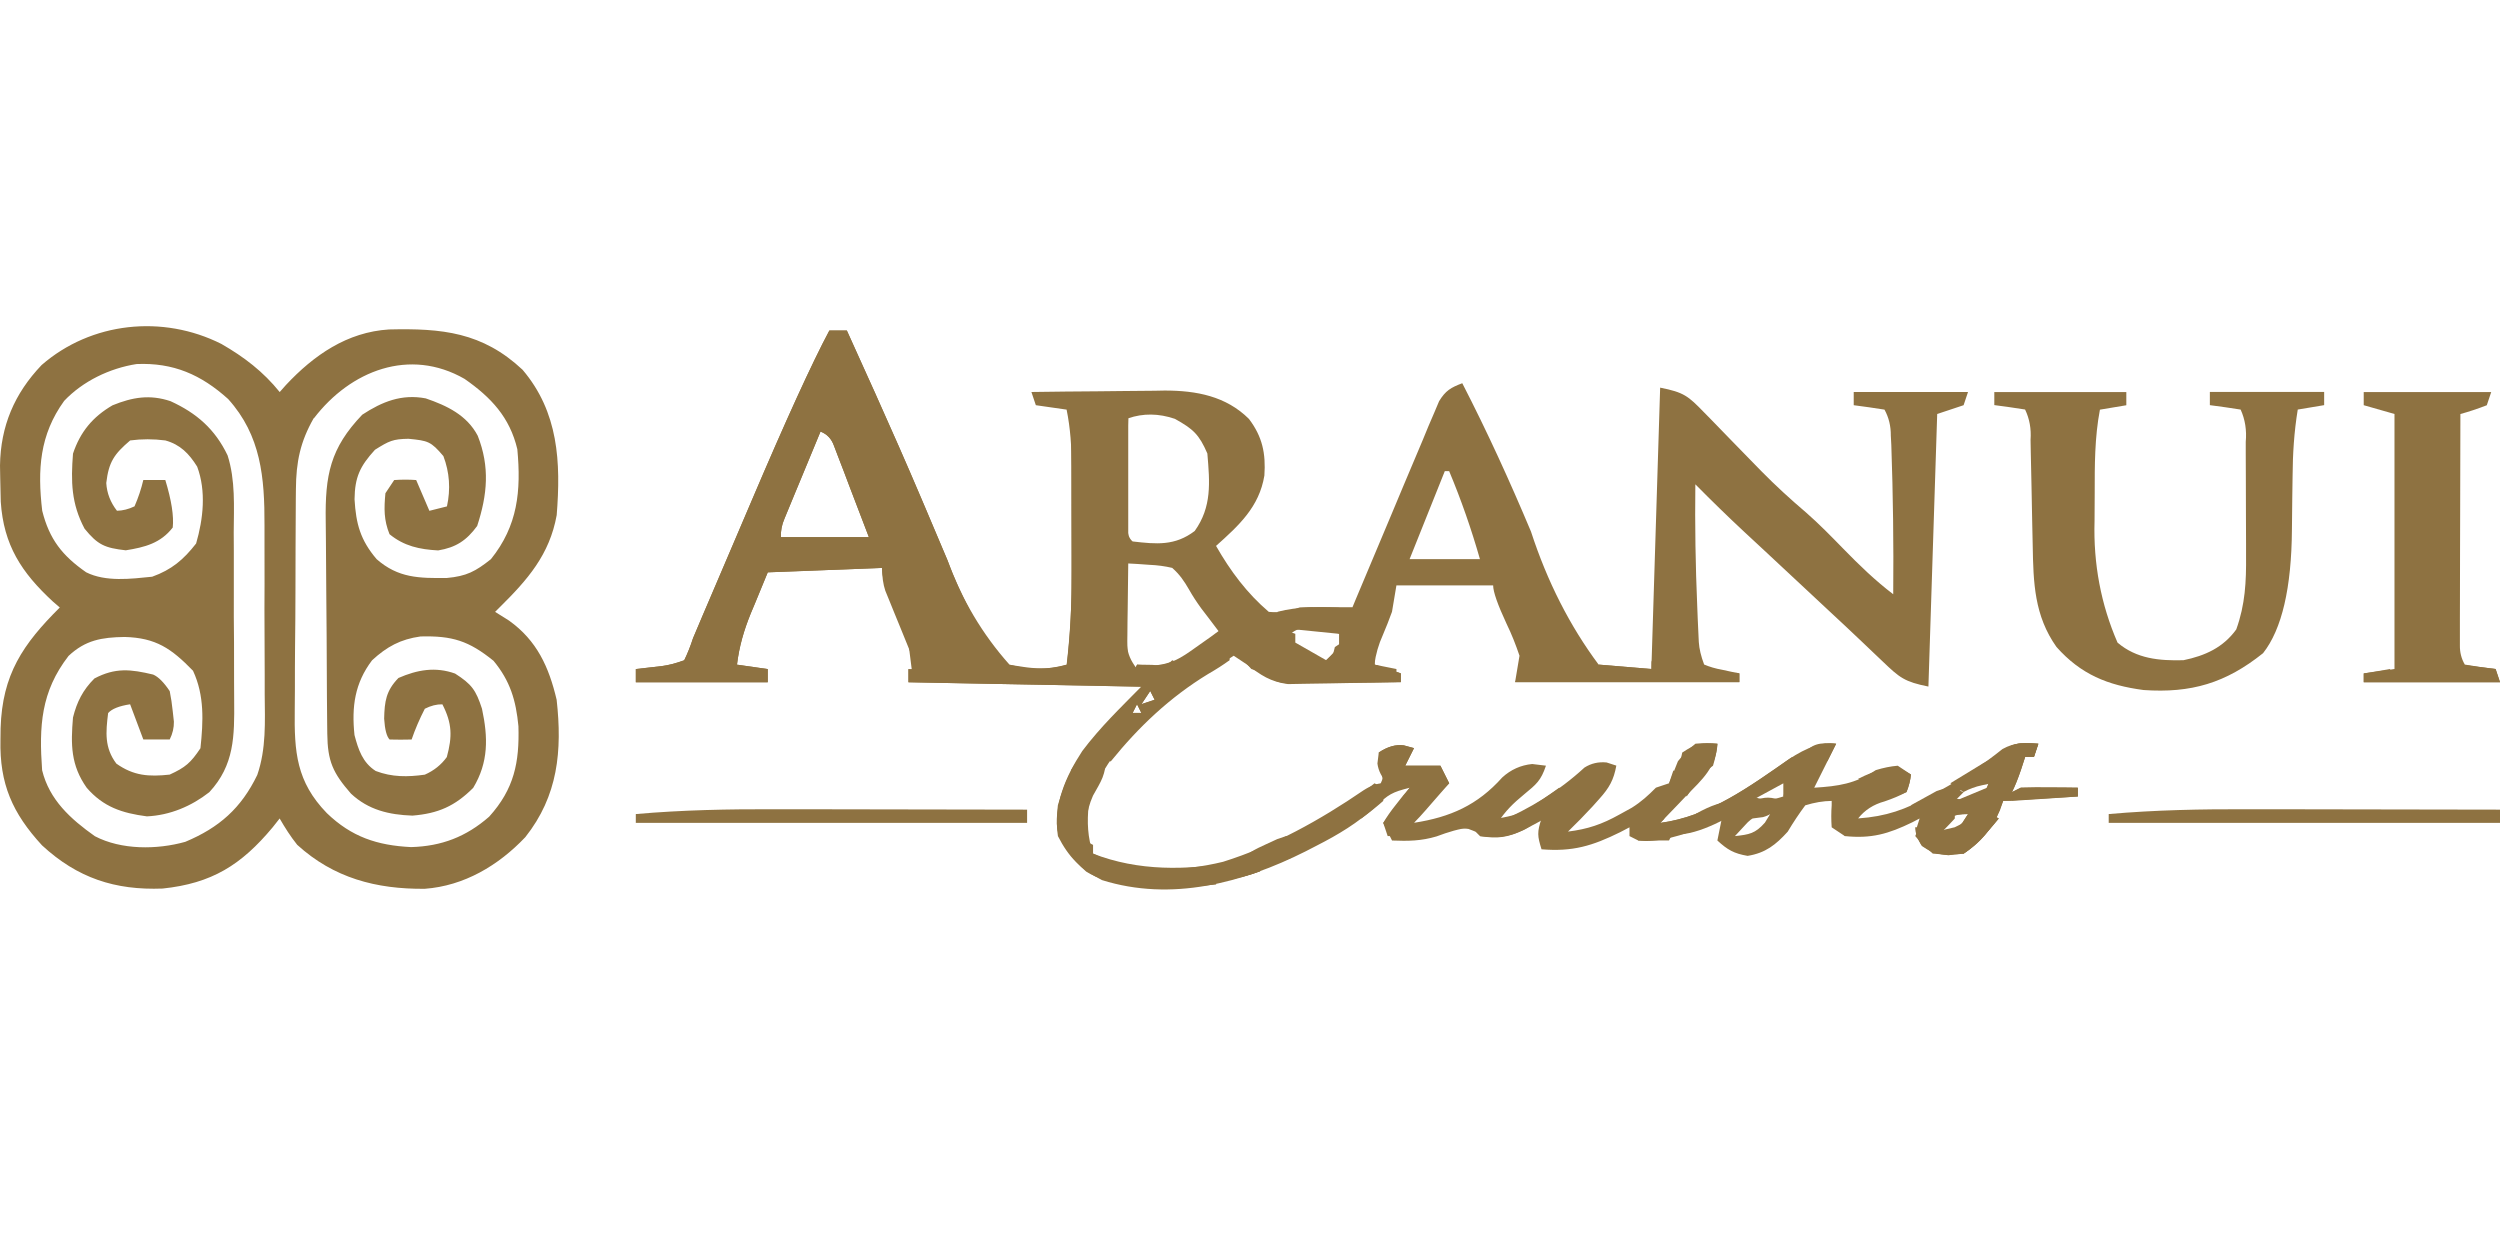 <?xml version="1.0" encoding="UTF-8"?>
<svg id="Aranui_Cruises" data-name="Aranui Cruises" xmlns="http://www.w3.org/2000/svg" viewBox="0 0 498.03 247.1">
  <defs>
    <style>
      .cls-1 {
        fill: #8e7241;
      }
    </style>
  </defs>
  <path class="cls-1" d="M44.11,68.52c4.53,2.6,8.32,5.51,11.61,9.58.4-.45.81-.91,1.22-1.38,5.57-5.96,12.21-10.58,20.57-11.09,10.52-.25,18.59.53,26.59,8.03,7.17,8.43,7.64,18.42,6.8,28.96-1.42,7.88-5.8,12.88-11.39,18.39-.29.29-.58.58-.88.88q1.38.87,2.79,1.75c5.55,3.98,7.93,9.23,9.47,15.76,1.13,10.17.28,19.15-6.24,27.37-5.36,5.65-12.19,9.71-20.04,10.29-9.69.08-18.12-2.14-25.4-8.76-1.36-1.7-2.41-3.37-3.5-5.25-.46.58-.91,1.16-1.39,1.76-6.27,7.52-12.13,11.17-21.93,12.2-9.46.36-16.95-2.08-24.02-8.61C2.46,161.98-.1,156.13.09,147.4c.01-.77.02-1.55.03-2.34.33-10.7,4.42-16.71,11.79-24.04-.46-.39-.91-.79-1.38-1.19C4.26,114.03.72,108.59.15,99.94c-.05-1.62-.09-3.25-.11-4.88-.01-.77-.03-1.55-.04-2.34.12-7.85,2.87-14.32,8.29-20,9.87-8.59,24.13-10.09,35.82-4.2ZM12.79,79.85c-4.91,6.79-5.34,13.73-4.38,21.9,1.42,5.68,4.01,8.96,8.76,12.26,3.9,1.95,8.9,1.31,13.14.88,3.88-1.39,6.25-3.4,8.76-6.62,1.42-4.89,2.03-10.44.21-15.31-1.63-2.61-3.38-4.4-6.34-5.22q-3.57-.46-7.01,0c-3.2,2.73-4.27,4.29-4.76,8.48q.18,3.02,2.13,5.53,1.72-.03,3.5-.88,1.14-2.62,1.75-5.25h4.38q1.85,6.08,1.48,9.47c-2.41,3.12-5.55,3.93-9.36,4.54-4.16-.48-5.57-1.06-8.21-4.32-2.65-5-2.73-9.38-2.3-14.94,1.45-4.34,3.93-7.33,7.88-9.63,3.98-1.62,7.42-2.2,11.55-.82,5.21,2.38,8.87,5.58,11.37,10.8,1.58,4.95,1.25,10.21,1.22,15.36,0,1.27.01,2.54.02,3.81,0,2.65,0,5.3,0,7.95-.02,3.38,0,6.76.04,10.14.02,2.62.02,5.24.01,7.85,0,1.25,0,2.49.02,3.74.06,7.06.05,12.85-4.95,18.24-3.59,2.81-7.84,4.6-12.43,4.82-4.97-.65-8.67-1.87-11.99-5.69-3.2-4.52-3.19-8.64-2.74-14.01.78-3.11,1.97-5.48,4.27-7.77,4.18-2.21,7.24-1.84,11.7-.78q1.55.67,3.3,3.3.39,1.92.6,4c.08.69.15,1.38.23,2.08q.04,1.8-.83,3.55h-5.26c-.87-2.31-1.73-4.62-2.63-7.01q-3.28.5-4.38,1.75c-.48,3.85-.74,6.9,1.64,10.07,3.45,2.44,6.47,2.64,10.62,2.19,3.14-1.43,4.2-2.36,6.13-5.25.57-5.37.82-10.5-1.48-15.44-4.31-4.43-7.39-6.57-13.63-6.73-4.55.07-7.79.61-11.17,3.78-5.51,7.13-5.89,14.01-5.26,22.77,1.44,5.9,5.68,9.72,10.51,13.14,5.26,2.75,12.35,2.71,18.01,1.12,6.77-2.83,11.15-6.72,14.34-13.32,1.8-5.21,1.53-10.59,1.48-16.04,0-1.28,0-2.56,0-3.84,0-2.67-.01-5.34-.03-8.01-.03-3.4-.02-6.79,0-10.19,0-2.64,0-5.28-.01-7.92,0-1.25,0-2.5,0-3.75.03-9.47-.68-17.87-7.24-25.14-5.4-4.86-10.91-7.28-18.24-6.97-5.36.84-10.71,3.41-14.44,7.35ZM62.5,83.3c-2.69,4.71-3.51,8.73-3.55,14.13,0,.6-.01,1.19-.02,1.81-.02,1.96-.03,3.91-.03,5.87,0,1.37-.02,2.74-.02,4.11-.01,2.87-.02,5.73-.02,8.6,0,3.66-.04,7.32-.08,10.98-.03,2.83-.03,5.66-.03,8.48,0,1.35-.01,2.7-.03,4.05-.11,8.5.32,14.38,6.39,20.65,4.92,4.74,10.03,6.44,16.79,6.77,6.07-.17,10.96-2.05,15.55-6.06,4.99-5.53,6.04-10.82,5.83-18.02-.49-5.15-1.65-9.03-4.96-13.03-4.94-3.99-8.23-5.02-14.55-4.85-3.98.55-6.71,2.04-9.65,4.75-3.45,4.56-4.09,9.24-3.5,14.89.77,2.9,1.6,5.47,4.23,7.16,3.25,1.24,6.36,1.21,9.78.73q2.72-1.2,4.38-3.5c1.12-4.1,1.07-6.73-.88-10.51q-1.69-.04-3.5.88-1.57,3.05-2.63,6.13c-1.46.04-2.92.04-4.38,0q-.88-.88-1.09-4.16c.08-3.43.37-5.55,2.85-8.1,3.76-1.64,7.36-2.28,11.28-.88,3.31,2.12,4.15,3.28,5.36,7.01,1.22,5.7,1.33,10.65-1.75,15.76-3.65,3.65-6.99,5.11-12.1,5.53-4.66-.16-8.78-1.13-12.25-4.38-3.59-4.12-4.66-6.42-4.72-11.96,0-.57-.01-1.14-.02-1.73-.02-1.89-.04-3.78-.05-5.67,0-.65,0-1.29-.01-1.96-.02-3.43-.04-6.85-.05-10.28-.01-2.83-.04-5.66-.07-8.49-.04-3.42-.06-6.84-.07-10.26,0-1.3-.02-2.6-.04-3.9-.14-9.18.87-14.54,7.28-21.24,3.97-2.6,7.84-4.16,12.64-3.25,4.23,1.45,8.2,3.34,10.36,7.44,2.44,6.2,1.93,11.74-.11,17.98-2.13,2.91-4.26,4.29-7.77,4.87-3.71-.2-6.79-.86-9.69-3.23-1.15-2.84-1.1-5.12-.82-8.16.58-.87,1.16-1.73,1.75-2.63q2.3-.16,4.38,0c.87,2.02,1.73,4.05,2.63,6.13q1.73-.43,3.5-.88,1.13-5.18-.71-10.02c-2.51-2.95-3.05-3.06-6.95-3.45-3.11.05-3.86.42-6.68,2.19-2.97,3.26-4.02,5.44-4.07,9.87.29,4.88,1.15,8.1,4.4,11.92,4.31,3.78,8.47,3.81,14,3.75,3.91-.36,5.69-1.3,8.77-3.75,5.36-6.66,6.03-13.61,5.26-21.9-1.51-6.37-5.23-10.33-10.51-14.01-10.95-6.29-22.74-1.65-30,7.83Z"/>
  <path class="cls-1" d="M165.2,65.84h3.5c1.63,3.59,3.25,7.19,4.87,10.78q.37.83.76,1.68c3.16,7.03,6.27,14.08,9.28,21.17.29.68.58,1.37.88,2.07,1.42,3.34,2.84,6.69,4.25,10.04q4.29,11.79,12.36,20.82c3.83,1.07,7.55,1.08,11.39,0,.68-5.84,1.01-11.59.99-17.48q0-1.19,0-2.4c0-1.66,0-3.31,0-4.97,0-2.53,0-5.06,0-7.59,0-1.62,0-3.24,0-4.86q0-1.12,0-2.27c-.01-3.84-.23-7.45-1-11.23-2.02-.29-4.05-.58-6.13-.88q-.43-1.3-.88-2.63c4.47-.07,8.94-.11,13.41-.14,1.52-.01,3.04-.03,4.55-.05,2.19-.03,4.39-.05,6.58-.06.67-.01,1.34-.03,2.02-.04,6.28,0,12.21,1.11,16.78,5.66,2.68,3.54,3.37,6.88,3.07,11.28-1.04,6.26-5.06,9.92-9.63,14.01,2.83,4.96,6.14,9.42,10.51,13.14q3.12.29,6.13-.88c1.39-.06,2.77-.08,4.16-.05q.97.01,1.96.02c.58.01,1.17.02,1.77.03h2.63c.22-.53.45-1.07.67-1.62,2.32-5.55,4.65-11.09,6.99-16.62.87-2.07,1.74-4.14,2.6-6.21,1.24-2.97,2.5-5.94,3.76-8.91.38-.93.77-1.86,1.16-2.82.37-.86.74-1.72,1.12-2.6.32-.76.64-1.52.97-2.3,1.29-2.12,2.33-2.72,4.62-3.59,4.99,9.69,9.47,19.51,13.69,29.56q4.87,14.95,13.47,26.49c3.47.29,6.94.58,10.51.88.58-18.5,1.16-36.99,1.75-56.05,4.75.95,5.55,1.63,8.78,4.96q.61.62,1.23,1.25c1.29,1.32,2.57,2.64,3.85,3.97,1.68,1.73,3.37,3.46,5.05,5.18q.61.63,1.24,1.27c2.86,2.91,5.83,5.62,8.93,8.26,2.61,2.28,5.02,4.76,7.44,7.24,3.16,3.24,6.3,6.28,9.91,9.03q.14-14.87-.38-29.72-.05-.93-.1-1.88.03-2.84-1.26-5.18c-2.04-.32-4.08-.62-6.13-.88v-2.63h22.77c-.29.87-.58,1.73-.88,2.63-1.73.58-3.47,1.16-5.26,1.75-.58,17.92-1.16,35.84-1.75,54.3-4.75-.95-5.72-1.75-9.09-4.98-.45-.43-.9-.85-1.36-1.29-.98-.92-1.95-1.85-2.92-2.78-2.08-1.99-4.18-3.94-6.29-5.9-1.66-1.54-3.31-3.09-4.97-4.64-2.32-2.17-4.65-4.34-6.98-6.51-.58-.54-1.17-1.09-1.77-1.65-1.11-1.03-2.22-2.06-3.33-3.09-3.31-3.08-6.54-6.24-9.72-9.45-.1,8.13.03,16.23.38,24.36.03.84.07,1.68.1,2.55.04.79.07,1.58.11,2.39.03.7.06,1.41.1,2.13q.13,2.01,1.06,4.47,1.64.7,3.56,1.04c.64.14,1.28.28,1.95.42.5.1.99.19,1.5.29v1.75h-44.67c.29-1.73.58-3.47.88-5.25-.77-2.26-1.54-4.23-2.57-6.35q-2.68-5.76-2.68-7.66h-19.27c-.29,1.73-.58,3.47-.88,5.25-.56,1.55-1.16,3.08-1.81,4.6q-1.3,2.86-1.7,5.91,2.6.87,5.26,1.75v1.75c-3.52.09-7.04.15-10.56.19-1.2.02-2.39.04-3.59.07-1.73.04-3.45.06-5.18.08q-1.55.03-3.14.06c-3.54-.48-5.37-1.75-8.18-3.9-.87-.58-1.73-1.16-2.63-1.75-11.28,7.11-24.91,16.31-28.9,29.78-.33,3.4-.22,6.36.88,9.63,7.63,4.04,17.74,3.64,25.89,1.64,10.07-3.15,19.3-8.3,27.97-14.23q2.19-1.42,3.94-1.42c-.29-2.02-.58-4.05-.88-6.13q2.63-1.75,4.98-1.42c.67.18,1.34.36,2.03.55q-.87,1.73-1.75,3.5h7.01c.58,1.16,1.16,2.31,1.75,3.5-1,1.15-2.01,2.3-3.01,3.45-.56.64-1.12,1.28-1.69,1.94-.75.85-1.5,1.69-2.3,2.49,7.24-1.12,12.65-3.52,17.57-9.03q2.57-2.35,5.97-2.68c.9.11,1.81.22,2.74.33-1,3-1.93,3.72-4.32,5.69-2.25,1.86-3.67,3.23-5.31,5.69,6.54-2.97,11.99-6.12,17.3-11q1.97-1.26,4.41-1.02c.64.21,1.28.42,1.94.63-.52,2.85-1.41,4.42-3.34,6.57-.47.53-.94,1.05-1.42,1.59-1.58,1.7-3.2,3.37-4.87,4.98,3.93-.48,6.79-1.46,10.24-3.39.82-.45,1.63-.9,2.47-1.36,1.92-1.21,3.23-2.41,4.81-4,.87-.29,1.73-.58,2.63-.88.59-1.46,1.17-2.92,1.75-4.38q1.59-2.03,3.5-3.5,2.41-.22,4.38,0c-.28,4.74-3.04,7.12-6.19,10.35-.5.52-1,1.05-1.51,1.59-1.22,1.29-2.46,2.56-3.69,3.83,9.65-1.27,17.68-7.17,25.51-12.6q5.61-3.79,9.53-3.16-2.19,4.38-4.38,8.76c4.82-.3,8.16-.77,12.26-3.5q2.3-.71,4.38-.88c.87.58,1.73,1.16,2.63,1.75q-.16,1.64-.88,3.5-1.97,1.05-4.38,1.86-3.3.9-5.26,3.39c5.59-.39,9.48-1.77,14.34-4.49q.97-.53,1.97-1.06c4.41-2.43,8.51-5.11,12.44-8.27,2.48-1.38,4.37-1.25,7.16-1.06-.29.87-.58,1.73-.88,2.63h-1.75c-.27.83-.54,1.66-.82,2.52q-.93,2.74-1.81,4.49c.58-.29,1.16-.58,1.75-.88,1.93-.06,3.87-.07,5.8-.05,1.04,0,2.08.02,3.15.02.8.01,1.6.02,2.43.03v1.75q-7.37.43-14.89.88c-.58,1.45-1.16,2.89-1.75,4.38-1.92,2.66-3.38,4.3-6.13,6.13-3.51.38-5.38.52-8.32-1.53q-1.31-1.97-.96-3.85.26-.81.52-1.63c-.49.25-.98.51-1.48.77-4.75,2.31-8.13,3.28-13.41,2.74-.87-.58-1.73-1.16-2.63-1.75q-.16-2.24,0-4.38v-.88q-2.51.03-5.26.88-1.82,2.44-3.5,5.25c-2.37,2.61-4.43,4.25-7.99,4.82-2.73-.47-4.01-1.21-6.02-3.06.29-1.45.58-2.89.88-4.38-.69.32-1.37.63-2.08.96q-9.3,4.11-14.56,3.42c-.58-.29-1.16-.58-1.75-.88v-1.75c-.6.32-1.21.63-1.83.96-5.57,2.75-9.48,3.93-15.69,3.42-.82-2.64-.91-3.39,0-6.13q-1.33.87-2.68,1.75c-3.27,1.88-5.78,2.2-9.58,1.75-.58-.58-1.16-1.16-1.75-1.75-2.47.27-4.56.94-6.9,1.81-3.07.92-5.68.95-8.87.82-.58-1.16-1.16-2.31-1.75-3.5,1.73-2.31,3.47-4.62,5.26-7.01-3.52.88-4.26,1.33-6.72,3.71-3.65,3.31-7.46,5.61-11.84,7.84-.73.38-1.46.75-2.21,1.14-12.52,6.29-26.71,10.04-40.54,5.7-4.21-2.14-6.61-4.54-8.76-8.76-.95-6.2,1.5-11.82,4.85-16.95,3.58-4.75,7.51-8.54,11.79-12.82-15.32-.29-30.64-.58-46.42-.88v-2.63h1.75c-.21-.52-.42-1.03-.64-1.57-.96-2.34-1.91-4.68-2.86-7.03-.33-.81-.67-1.63-1.01-2.46q-.47-1.17-.96-2.37c-.29-.72-.59-1.44-.89-2.18q-.64-1.91-.64-4.53c-7.51.29-15.03.58-22.77.88-.85,2.06-1.7,4.12-2.57,6.24-.27.64-.53,1.28-.81,1.93-1.38,3.4-2.3,6.55-2.75,10.22q3.04.43,6.13.88v2.63h-26.28v-2.63c1.74-.2,3.48-.4,5.22-.6q1.96-.25,4.42-1.15.98-1.99,1.75-4.38c.67-1.6,1.35-3.2,2.03-4.8q.6-1.41,1.22-2.85c1.84-4.32,3.68-8.64,5.53-12.95.97-2.26,1.93-4.53,2.9-6.8q10.27-24.13,15.48-33.9ZM224.76,83.35c-.09,1.74-.11,3.48-.12,5.23,0,1.06,0,2.12,0,3.21,0,1.12,0,2.23,0,3.38,0,1.12,0,2.23,0,3.38,0,1.06,0,2.12,0,3.21,0,.98,0,1.96,0,2.97q-.14,2.2.99,3.13c4.79.56,8.44.9,12.37-2.08,3.44-4.82,3.01-9.65,2.52-15.44-1.65-3.82-2.84-4.88-6.46-6.9q-4.84-1.65-9.31-.11ZM163.45,85.98c-1.32,3.17-2.63,6.35-3.94,9.52-.38.9-.75,1.81-1.14,2.74-.36.86-.71,1.73-1.08,2.62-.33.8-.66,1.6-1,2.42q-.82,1.89-.72,3.72h17.52c-1.27-3.34-2.55-6.68-3.83-10.02-.36-.95-.72-1.91-1.09-2.89-.35-.91-.7-1.81-1.06-2.75-.32-.84-.64-1.68-.97-2.54q-.74-2.08-2.67-2.82ZM287.82,93.86c-2.31,5.78-4.62,11.56-7.01,17.52h14.01c-1.72-6.01-3.72-11.76-6.13-17.52h-.88ZM224.76,112.25c-.05,3.01-.08,6.02-.11,9.03-.01.86-.03,1.71-.04,2.59,0,.82-.01,1.64-.02,2.49,0,.76-.02,1.51-.03,2.29q.07,2.23,1.95,4.61c5.07.69,7.69-.57,11.77-3.5.92-.65,1.84-1.3,2.79-1.97.69-.51,1.37-1.01,2.08-1.53-.33-.43-.66-.87-1-1.32-.45-.59-.9-1.19-1.36-1.8-.49-.63-.97-1.27-1.47-1.92q-1.43-1.96-2.44-3.76c-1.02-1.76-1.85-2.98-3.36-4.33q-2.17-.51-4.53-.61c-.79-.06-1.58-.11-2.4-.17-.6-.03-1.21-.06-1.83-.1ZM256.29,127.14c2.31,1.73,4.62,3.47,7.01,5.25q1.81-1.59,3.5-3.5v-2.63c-1.95-.98-3.09-1.02-5.26-1.04-.61-.01-1.23-.02-1.86-.04q-1.86.06-3.39,1.95ZM229.14,137.65q-.87,1.3-1.75,2.63c.87-.29,1.74-.58,2.63-.88-.29-.58-.58-1.16-.88-1.75ZM226.51,140.28c-.29.58-.58,1.16-.88,1.75h1.75c-.29-.58-.58-1.16-.88-1.75ZM224.76,142.03l.88,1.75-.88-1.75ZM391.5,156.92c-.98.58-1.95,1.16-2.96,1.75q2.56,1.13,4.93.22t2.96-3.72c-2.16,0-3.08.66-4.93,1.75ZM352.14,156.92c-.99.58-1.99,1.16-3.01,1.75,2.74.91,3.49.82,6.13,0,.29-1.16.58-2.31.88-3.5-1.53,0-2.7,1-4,1.75ZM347.65,164.37c-.67.72-1.34,1.45-2.03,2.19,2.84-.31,4.04-.49,5.97-2.68.34-.56.69-1.12,1.04-1.7q-2.84-.3-4.98,2.19ZM385.92,164.8v1.75c2.53-.35,3.35-.69,5.04-2.68.36-.56.72-1.12,1.1-1.7-3.08,0-3.89.62-6.13,2.63Z"/>
  <path class="cls-1" d="M165.2,65.84h3.5c1.63,3.59,3.25,7.19,4.87,10.78q.37.83.76,1.68c3.16,7.03,6.27,14.08,9.28,21.17.29.68.58,1.37.88,2.07,1.42,3.34,2.84,6.69,4.25,10.04q3.95,10.55,10.3,19.59,1.19,1.22,1.19,2.97h6.13v.88h-24.52q-.43-3.47-.88-7.01-1.19-3.28-2.68-6.4-2.57-5.6-2.57-8.48c-7.51.29-15.03.58-22.77.88-.85,2.06-1.7,4.12-2.57,6.24-.27.64-.53,1.28-.81,1.93-1.38,3.4-2.3,6.55-2.75,10.22q3.04.43,6.13.88v2.63h-26.28v-2.63c1.74-.2,3.48-.4,5.22-.6q1.96-.25,4.42-1.15.98-1.99,1.75-4.38c.67-1.6,1.35-3.2,2.03-4.8q.6-1.41,1.22-2.85c1.84-4.32,3.68-8.64,5.53-12.95.97-2.26,1.93-4.53,2.9-6.8q10.27-24.13,15.48-33.9ZM163.45,85.98c-1.32,3.17-2.63,6.35-3.94,9.52-.38.9-.75,1.81-1.14,2.74-.36.86-.71,1.73-1.08,2.62-.33.8-.66,1.6-1,2.42q-.82,1.89-.72,3.72h17.52c-1.27-3.34-2.55-6.68-3.83-10.02-.36-.95-.72-1.91-1.09-2.89-.35-.91-.7-1.81-1.06-2.75-.32-.84-.64-1.68-.97-2.54q-.74-2.08-2.67-2.82Z"/>
  <path class="cls-1" d="M397.31,78.1h26.28v2.63c-1.73.29-3.47.58-5.26.88-1.06,5.57-1.04,11.07-1.04,16.72,0,1.81-.02,3.63-.03,5.44q-.38,12.85,4.58,24.25c3.79,3.22,8.31,3.63,13.14,3.5,4.3-.89,7.89-2.51,10.51-6.13,1.79-4.99,2-9.48,1.95-14.75,0-.81,0-1.61,0-2.44,0-1.69,0-3.38-.02-5.07-.02-2.6-.02-5.2-.02-7.8,0-1.65,0-3.29-.02-4.94,0-.78,0-1.56,0-2.37q.32-3.49-1.02-6.43c-2.04-.32-4.08-.62-6.13-.88v-2.63h22.77v2.63c-1.74.29-3.47.58-5.26.88-.73,4.46-1,8.8-1.03,13.32-.02,1.38-.04,2.75-.06,4.13-.03,2.14-.06,4.28-.07,6.42q-.12,17.51-5.75,24.66c-7.43,5.95-14.32,8-23.82,7.34-7.16-.95-12.48-3.12-17.33-8.57-4.43-6.25-4.61-12.8-4.74-20.22-.03-1.54-.07-3.07-.1-4.61-.05-2.41-.09-4.82-.14-7.23-.04-2.33-.09-4.67-.15-7-.01-.73-.02-1.45-.04-2.2q.24-3.29-1.09-6.05c-2.04-.32-4.08-.62-6.13-.88v-2.63Z"/>
  <path class="cls-1" d="M470.88,78.1h25.4c-.29.87-.58,1.73-.88,2.63q-2.68,1.04-5.26,1.75c-.02,6.83-.04,13.66-.05,20.48,0,2.32,0,4.65-.02,6.97,0,3.33-.01,6.67-.02,10,0,1.04,0,2.09-.01,3.17v2.92q0,1.28,0,2.58-.03,2.06.98,3.79c2.03.36,4.08.65,6.13.88.29.87.58,1.73.88,2.63h-27.15v-1.75q3.04-.43,6.13-.88v-50.8c-2.02-.58-4.05-1.16-6.13-1.75v-2.63Z"/>
  <path class="cls-1" d="M207.24,78.97h26.28q-.87.43-1.75.88v1.75c-2.31.29-4.62.58-7.01.88v26.27h5.26v2.63h-6.13c.12,3.3.25,6.61.38,9.91.03.94.07,1.88.1,2.84.04.9.07,1.8.11,2.73.03.83.06,1.66.1,2.52q.1,2.27,1.06,4.77h6.13c-.29.87-.58,1.73-.88,2.63q-.43-.87-.88-1.75h-18.39c.58-.58,1.16-1.16,1.75-1.75.96-2.78.98-5.4.98-8.32v-2.92c0-1.04,0-2.07-.01-3.14,0-1.06,0-2.13,0-3.22,0-3.4-.02-6.8-.03-10.2,0-2.3,0-4.61-.01-6.91,0-5.65-.02-11.3-.04-16.95-2.31-.58-4.62-1.16-7.01-1.75v-.88Z"/>
  <path class="cls-1" d="M213.37,81.6c2.23,2.23,1.97,3.04,1.98,6.14,0,.92.01,1.83.02,2.77,0,.99,0,1.99,0,3.01q0,1.53,0,3.08c0,2.16,0,4.31,0,6.47,0,3.3,0,6.6.01,9.9,0,2.09,0,4.19,0,6.28,0,.99,0,1.97,0,2.99,0,.92-.01,1.85-.02,2.8,0,.81,0,1.62,0,2.45-.24,2.49-.94,4.39-1.97,6.66q.75.03,1.51.07c2.25.1,4.5.21,6.75.32.79.03,1.57.07,2.38.1.75.04,1.5.07,2.27.11.69.03,1.39.06,2.1.1q1.63.18,2.5,1.06.43-.87.88-1.75h-6.13q.43-.87.88-1.75c.9.07,1.79.14,2.71.22,4.06-.26,5.79-1.37,9.06-3.72q1.38-.98,2.79-1.97c.69-.51,1.38-1.01,2.08-1.53,1.28,2.32,1.75,3.41,1.75,6.13q-1.8,1.32-4.27,2.74c-7.62,4.65-13.78,10.49-19.38,17.41-.87-.29-1.73-.58-2.63-.88q.43-1.73.88-3.5-.87.43-1.75.88,1.75-3.5,9.63-11.39c-15.32-.29-30.64-.58-46.42-.88v-2.63c.58.29,1.16.58,1.75.88,1.33.07,2.67.09,4,.09q1.18,0,2.38,0c.82,0,1.64-.01,2.49-.02q1.24,0,2.51-.01c2.05-.01,4.09-.02,6.14-.04.29-.58.58-1.16.88-1.75q1.6.24,3.23.49c2.93.37,5.28.32,8.16-.49.76-6.29.99-12.48.96-18.81,0-.92,0-1.84,0-2.79,0-2.91-.01-5.82-.03-8.73,0-1.99,0-3.97-.01-5.96,0-4.84-.02-9.68-.04-14.52ZM229.14,137.65q-.87,1.3-1.75,2.63c.87-.29,1.73-.58,2.63-.88-.29-.58-.58-1.16-.88-1.75ZM226.51,140.28c-.29.58-.58,1.16-.88,1.75h1.75c-.29-.58-.58-1.16-.88-1.75ZM224.76,142.03l.88,1.75-.88-1.75Z"/>
  <path class="cls-1" d="M447.91,161.21c1.46,0,2.91,0,4.37,0,3.79,0,7.57.01,11.36.02,3.88,0,7.76.01,11.64.02,7.58,0,15.17.02,22.75.04v2.63h-77.95v-1.75c9.3-.82,18.5-.99,27.83-.96Z"/>
  <path class="cls-1" d="M154.49,161.21c1.46,0,2.91,0,4.37,0,3.79,0,7.57.01,11.36.02,3.88,0,7.76.01,11.64.02,7.58,0,15.17.02,22.75.04v2.63h-77.95v-1.75c9.3-.82,18.5-.99,27.83-.96Z"/>
  <path class="cls-1" d="M269.43,124.51c.58.29,1.16.58,1.75.88-.29,1.45-.58,2.89-.88,4.38.58.29,1.16.58,1.75.88.63,1.44,1.22,2.9,1.75,4.38-2.94.05-5.88.08-8.81.11-.83.01-1.65.03-2.5.04-4.75.03-8.76-.17-13.21-1.91q-2.13-2.3-3.5-4.38h1.75c.29-1.16.58-2.31.88-3.5h1.75v1.75c.65-.31,1.3-.61,1.97-.93,2.53-.86,3.47-.85,5.91.05v1.75c2.02,1.16,4.05,2.31,6.13,3.5q3.31-3.05,5.26-7.01Z"/>
  <path class="cls-1" d="M399.93,156.04c.29,1.16.58,2.31.88,3.5h-1.75c-.22.63-.43,1.26-.66,1.92-1.7,3.82-3.76,6.28-7.23,8.59q-3.01.33-6.13,0-2.13-1.75-3.5-3.5c1.63-4.29,4.77-5.51,8.8-7.34q1.36-.56,2.75-1.14t2.78-1.16q2.32-.87,4.07-.87ZM385.92,164.8v1.75c2.53-.35,3.35-.69,5.04-2.68.36-.56.72-1.12,1.09-1.7-3.08,0-3.89.62-6.13,2.63Z"/>
  <path class="cls-1" d="M219.5,146.41v2.63c.22.63.43,1.26.66,1.92.29,3.23-.88,4.76-2.42,7.54-1.42,3.16-1.59,6.39-1.75,9.81-1.16.29-2.31.58-3.5.88-2.24-3.35-2.13-4.76-1.75-8.76,1.57-5.46,3.52-9.48,7.88-13.14.29-.29.58-.58.88-.88Z"/>
  <path class="cls-1" d="M266.8,121.01h2.63c2.45,2.55,2.63,3.32,2.63,7.01h1.75v4.38c1.73.58,3.47,1.16,5.26,1.75v1.75c-3.59.04-7.17.08-10.76.1-1.22,0-2.44.02-3.66.04-1.75.02-3.51.03-5.26.04-1.05,0-2.11.02-3.2.03q-2.53-.2-4.28-1.95h21.02c-.29-1.16-.58-2.31-.88-3.5-.87-.29-1.73-.58-2.63-.88v-2.63c-.87.58-1.73,1.16-2.63,1.75v-2.63c-2.89-.29-5.78-.58-8.76-.88v-.88q3.9-.43,7.88-.88c-3.76-.29-7.52-.58-11.39-.88v-.88c4.1-1.06,8.07-.95,12.26-.88Z"/>
  <path class="cls-1" d="M216,167.43c.58.29,1.16.58,1.75.88v1.75c9.15,3.54,18.45,3.28,28.03,1.75-.29.58-.58,1.16-.88,1.75-3.99,1.24-8.18,1.01-12.32.99-.7,0-1.41,0-2.13,0-.68,0-1.36,0-2.06,0-.61,0-1.23,0-1.86,0q-1.77-.11-3.7-.61c-.52-.12-1.04-.25-1.58-.38-.29.29-.58.58-.88.88,7.23.29,14.45.58,21.9.88v.88q-18.78,1.88-25.89-2.57-2.13-1.81-3.89-4.43,1.64-.93,3.5-1.75Z"/>
  <path class="cls-1" d="M357.01,150.79c.58.29,1.16.58,1.75.88q-.77,5.04-1.75,7.01h-1.75v-2.63c-1.28.69-2.56,1.38-3.83,2.08-.71.39-1.42.77-2.16,1.17q-1.99,1.08-3.65,2.88c-5.61,2.88-10.4,5.35-16.64,3.5v-3.5c.87.29,1.73.58,2.63.88-.29.29-.58.58-.88.88,9.91-1.27,18.27-7.54,26.28-13.14Z"/>
  <path class="cls-1" d="M328.99,131.52c.29.87.58,1.73.88,2.63h16.64v1.75h-44.67c.58-1.16,1.16-2.31,1.75-3.5.29.58.58,1.16.88,1.75h13.14c.29-.58.58-1.16.88-1.75,3.47.29,6.94.58,10.51.88v-1.75Z"/>
  <path class="cls-1" d="M406.06,148.16c-.29.87-.58,1.73-.88,2.63h-1.75c-.27.83-.54,1.66-.82,2.52q-.93,2.74-1.81,4.49c.58-.29,1.16-.58,1.75-.88,1.93-.06,3.87-.07,5.8-.05,1.04,0,2.08.02,3.15.02.8.01,1.6.02,2.43.03v1.75c-4.33.29-8.67.58-13.14.88-.29-1.16-.58-2.31-.88-3.5-1.45.58-2.89,1.16-4.38,1.75.29-.87.58-1.73.88-2.63.72-.27,1.44-.54,2.19-.82.72-.31,1.45-.61,2.19-.93q.78-1.79.88-3.5c-1.16.29-2.31.58-3.5.88,2.29-3.05,4.23-2.87,7.88-2.63Z"/>
  <path class="cls-1" d="M269.43,124.51c.58.29,1.16.58,1.75.88-.29,1.45-.58,2.89-.88,4.38.58.29,1.16.58,1.75.88.58,1.45,1.16,2.89,1.75,4.38h-17.52v-.88c2.89-.58,5.78-1.16,8.76-1.75.29-1.16.58-2.31.88-3.5.87-.58,1.73-1.16,2.63-1.75.29-.87.58-1.73.88-2.63Z"/>
  <path class="cls-1" d="M279.66,148.49c.67.18,1.34.36,2.03.55-.58,1.16-1.16,2.31-1.75,3.5h7.01c.58,1.16,1.16,2.31,1.75,3.5-.58.58-1.16,1.16-1.75,1.75v-3.5h-8.76c-.29-.87-.58-1.73-.88-2.63-.29,1.45-.58,2.89-.88,4.38q-1.75-1.75-2.03-3.94c.09-.72.18-1.45.27-2.19q2.63-1.75,4.98-1.42Z"/>
  <path class="cls-1" d="M251.03,170.93v2.63c-3.69,1.39-6.72,1.97-10.66,1.95-1,0-2,0-3.03,0q-1.55-.02-3.12-.03t-3.15,0q-7.7-.04-10.7-1.04c.29-.58.58-1.16.88-1.75q.76.21,1.54.43c9.06,2.07,19.56.68,28.24-2.18Z"/>
  <path class="cls-1" d="M490.15,132.4c2.31.29,4.62.58,7.01.88.29.87.58,1.73.88,2.63h-27.15v-1.75c1.73-.29,3.47-.58,5.26-.88v.88h14.01v-1.75Z"/>
  <path class="cls-1" d="M378.86,153.25c.6.34,1.19.69,1.81,1.04q-.11,1.64-.88,3.5-2.68,1.09-5.26,1.75c-.4-.56-.79-1.12-1.2-1.7q-1.28-1.89-3.18-2.68,5.5-2.8,8.7-1.92Z"/>
  <path class="cls-1" d="M310.59,156.92c.58.29,1.16.58,1.75.88-1.4,4.2-4.95,5.37-8.67,7.49-3.34,1.56-5.26,1.84-8.85,1.27.87-.58,1.73-1.16,2.63-1.75.29-.58.58-1.16.88-1.75.65-.13,1.31-.25,1.98-.38,2.74-.57,4.33-1.58,6.61-3.18.69-.48,1.38-.96,2.1-1.45.52-.37,1.04-.74,1.57-1.12Z"/>
  <path class="cls-1" d="M396.43,162.17c.58.29,1.16.58,1.75.88q-5.5,6.84-10.02,7.33-3.12-.33-5.26-1.97-1.37-1.86-1.37-3.61h1.75v2.63h1.75c.29-.58.58-1.16.88-1.75q1.7-.49,3.5-.88c.58-.29,1.16-.58,1.75-.88q-1.53,3.39-3.5,4.38c2.94-.5,4.33-1.4,6.35-3.56.46-.48.91-.96,1.38-1.45.34-.37.68-.74,1.03-1.12Z"/>
  <path class="cls-1" d="M401.68,149.91c-.29,1.73-.58,3.47-.88,5.25q-.82.17-1.66.35-1.07.23-2.17.47t-2.16.46q-1.92.4-3.65,1.34c-.87-.58-1.73-1.16-2.63-1.75,1.4-.86,2.81-1.72,4.22-2.57.78-.48,1.56-.96,2.37-1.45,2.22-1.26,3.97-2.11,6.55-2.11Z"/>
  <path class="cls-1" d="M281.69,156.04c1.01,3.05.62,4.78,0,7.88h-1.75c.29.87.58,1.73.88,2.63h-4.38c-.29-.87-.58-1.73-.88-2.63q1.03-1.76,2.52-3.61c.49-.62.97-1.23,1.47-1.87q1.27-1.53,2.14-2.4Z"/>
  <path class="cls-1" d="M342.13,148.16q-.16,2.03-.88,4.38c-2.54,1.94-3.79,2.63-7.01,2.63q.27-2.52.88-5.25c2.83-1.88,3.75-1.93,7.01-1.75Z"/>
  <path class="cls-1" d="M256.29,166.55c.58.29,1.16.58,1.75.88q-.11,1.64-.88,3.5-2.68,1.09-5.26,1.75c-.29-.29-.58-.58-.88-.88-1.46-.03-2.92-.04-4.38,0,1.85-1.85,3.32-2.6,5.69-3.67.7-.32,1.39-.64,2.11-.97.6-.2,1.21-.41,1.83-.62Z"/>
  <path class="cls-1" d="M299.21,158.67q-.77,4.16-1.75,6.13c.87.29,1.73.58,2.63.88h-5.26v-2.63h-1.75v-2.63q4.16-1.75,6.13-1.75Z"/>
  <path class="cls-1" d="M261.22,122.71q.93,0,1.87.01c1.53.01,3.06.03,4.58.04-2.5,2.5-4.51,2.11-7.99,2.3-1.12.07-2.24.13-3.4.2-.87.04-1.73.09-2.62.13-.29-.58-.58-1.16-.88-1.75,2.69-1.34,5.49-.97,8.43-.93Z"/>
  <path class="cls-1" d="M391.17,157.8q-4.05,4.27-7.01,5.25-1.92-1.26-3.5-2.63c1.09-.62,2.18-1.21,3.28-1.81q.92-.5,1.85-1.02c2.19-.8,3.22-.58,5.38.19Z"/>
  <path class="cls-1" d="M273.81,156.04c.58.29,1.16.58,1.75.88v2.63q-2.19,1.92-4.38,3.5c-.58-1.16-1.16-2.31-1.75-3.5,1.45-1.16,2.89-2.31,4.38-3.5Z"/>
  <path class="cls-1" d="M389.75,160.64c.47.22.94.43,1.42.66h-1.75v1.75q-2.08,2.3-4.38,4.38h-1.75c-.29-1.16-.58-2.31-.88-3.5q4.74-3.56,7.33-3.28Z"/>
  <path class="cls-1" d="M251.03,170.93v2.63q-5.51,2.13-8.76.88c2.81-2.48,5.06-3.08,8.76-3.5Z"/>
  <path class="cls-1" d="M293.08,161.3v1.75h1.75c-.29.87-.58,1.73-.88,2.63-.47-.18-.94-.36-1.42-.55-2.81-.44-4.72.41-7.34,1.42v-1.75q5.91-3.5,7.88-3.5Z"/>
  <path class="cls-1" d="M401.68,149.91c-.29,1.73-.58,3.47-.88,5.25h-3.5c-.29-.87-.58-1.73-.88-2.63,1.22-2.44,2.62-2.63,5.26-2.63Z"/>
  <path class="cls-1" d="M439.35,133.27c.29.58.58,1.16.88,1.75-1.26.22-2.52.42-3.78.6-.7.11-1.4.22-2.12.34q-1.98-.06-3.55-1.36c-.35-.44-.7-.88-1.06-1.33q6.68-.99,9.63,0Z"/>
  <path class="cls-1" d="M271.18,125.39c.29.87.58,1.73.88,2.63h1.75v4.38c1.45.29,2.89.58,4.38.88v.88h-5.26c-.09-.56-.18-1.12-.27-1.7-.2-.6-.4-1.19-.6-1.81-.87-.29-1.73-.58-2.63-.88.58-1.45,1.16-2.89,1.75-4.38Z"/>
  <path class="cls-1" d="M243.15,125.39c1.28,2.32,1.75,3.41,1.75,6.13-1.73.29-3.47.58-5.26.88q0-1.75,1.75-3.5c.61-1.15,1.2-2.32,1.75-3.5Z"/>
  <path class="cls-1" d="M393.8,163.05q0,2.63-1.48,4.54c-2.37,1.86-3.47,1.91-6.41,1.59.71-.54,1.41-1.08,2.14-1.64q2.28-1.63,3.12-3.61c.87-.29,1.73-.58,2.63-.88Z"/>
  <path class="cls-1" d="M277.31,150.79c.29,1.16.58,2.31.88,3.5h5.26v.88h-5.26c-.29.87-.58,1.73-.88,2.63-.87-.29-1.73-.58-2.63-.88.87-2.02,1.73-4.05,2.63-6.13Z"/>
  <path class="cls-1" d="M396.43,162.17c.58.29,1.16.58,1.75.88q-4.05,5.04-7.01,7.01c-.87-.29-1.73-.58-2.63-.88.5-.43.99-.86,1.5-1.31.64-.56,1.28-1.12,1.95-1.7.64-.56,1.28-1.12,1.94-1.69.85-.75,1.69-1.5,2.49-2.3Z"/>
  <path class="cls-1" d="M345.08,159.82c.47.2.94.4,1.42.6-.29.58-.58,1.16-.88,1.75-2.03.64-4.07,1.23-6.13,1.75-.58-.58-1.16-1.16-1.75-1.75q4.74-2.69,7.34-2.35Z"/>
  <path class="cls-1" d="M233.52,131.52c.58.29,1.16.58,1.75.88-.29,1.16-.58,2.31-.88,3.5-1.16.29-2.31.58-3.5.88.29-.87.58-1.73.88-2.63h-6.13c.29-.58.58-1.16.88-1.75.99.02,1.99.04,3.01.05q2.96.31,4-.93Z"/>
  <path class="cls-1" d="M355.26,159.55q-1.75,2.63-4.05,3.23-1.03.14-2.08.27v-3.5c2.74-.91,3.49-.82,6.13,0Z"/>
  <path class="cls-1" d="M302.71,153.42h3.5q-.6,1.7-1.75,3.5-2.3.66-4.38.88c.29-.87.58-1.73.88-2.63h1.75v-1.75Z"/>
  <path class="cls-1" d="M216.87,148.16c.58,1.16,1.16,2.31,1.75,3.5-1.45,1.16-2.89,2.31-4.38,3.5-.29-.58-.58-1.16-.88-1.75,1.16-1.73,2.31-3.47,3.5-5.25Z"/>
  <path class="cls-1" d="M369.28,156.92c-2.42,2.42-4.56,2.26-7.88,2.63-.29-.58-.58-1.16-.88-1.75,3.04-1.01,5.57-.94,8.76-.88Z"/>
  <path class="cls-1" d="M333.37,153.42c.29.58.58,1.16.88,1.75,1.73-.58,3.47-1.16,5.26-1.75q-1.73,2.6-3.5,5.25c-.29-.58-.58-1.16-.88-1.75-.87-.29-1.73-.58-2.63-.88.29-.87.58-1.73.88-2.63Z"/>
  <path class="cls-1" d="M406.06,148.16c-.29.87-.58,1.73-.88,2.63h-7.01c2.29-3.05,4.23-2.87,7.88-2.63Z"/>
  <path class="cls-1" d="M333.37,165.68c-.29.58-.58,1.16-.88,1.75h-6.13c-.29-.58-.58-1.16-.88-1.75,3.05-1.01,4.78-.62,7.88,0Z"/>
  <path class="cls-1" d="M367.53,161.3h1.75v3.5c1.16.29,2.31.58,3.5.88-1.73.29-3.47.58-5.26.88q-.88-2.63,0-5.25Z"/>
  <path class="cls-1" d="M365.77,148.16c-.58,1.16-1.16,2.31-1.75,3.5-.29-.58-.58-1.16-.88-1.75-1.45.29-2.89.58-4.38.88,2.16-2.73,3.6-2.9,7.01-2.63Z"/>
</svg>